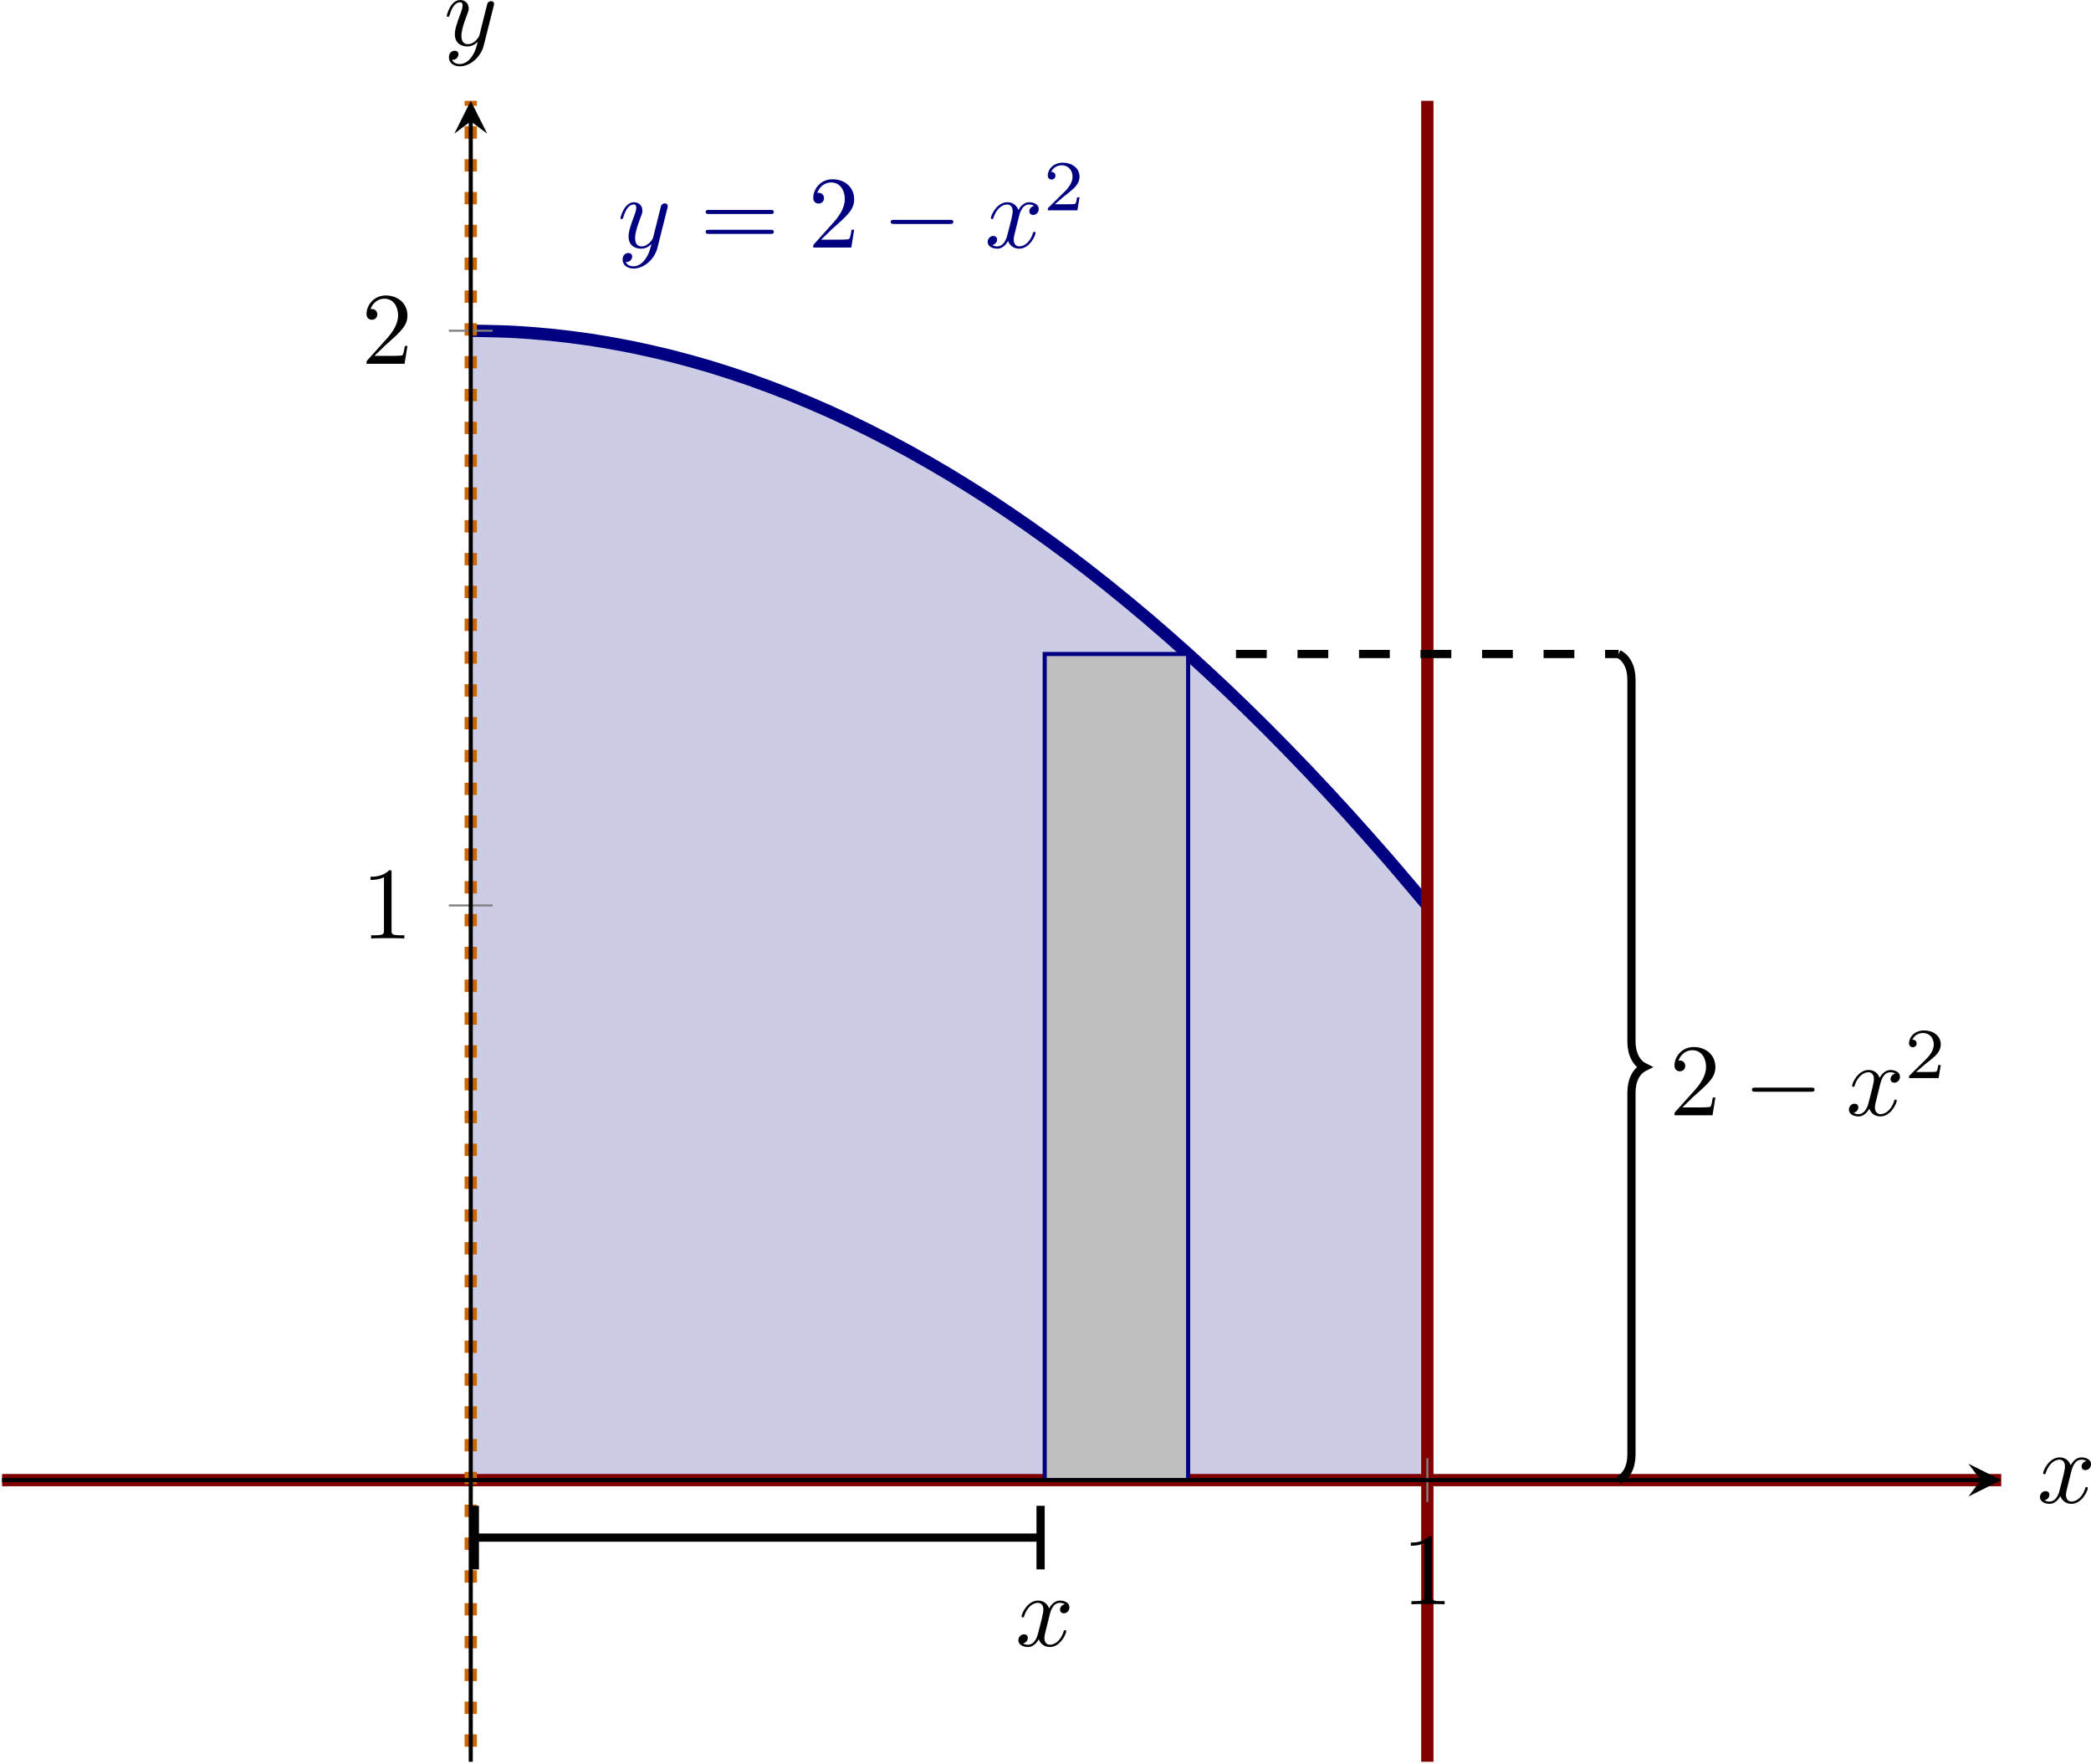 <?xml version='1.0' encoding='UTF-8'?>
<!-- This file was generated by dvisvgm 3.2.2 -->
<svg version='1.1' xmlns='http://www.w3.org/2000/svg' xmlns:xlink='http://www.w3.org/1999/xlink' width='284.474pt' height='239.955pt' viewBox='4.648 237.336 284.474 239.955'>
<defs>
<clipPath id='clip19'>
<path d='M3.52 340.723H197.793V179.324H3.52Z'/>
</clipPath>
<clipPath id='clip20'>
<path d='M3.52 340.723H197.793V179.324H3.52Z'/>
</clipPath>
<path id='g5-50' d='M3.522-1.269H3.285C3.264-1.116 3.194-.704 3.103-.635C3.048-.593 2.511-.593 2.413-.593H1.13C1.862-1.241 2.106-1.437 2.525-1.764C3.041-2.176 3.522-2.608 3.522-3.271C3.522-4.115 2.783-4.631 1.89-4.631C1.025-4.631 .439-4.024 .439-3.382C.439-3.027 .739-2.992 .809-2.992C.976-2.992 1.179-3.11 1.179-3.361C1.179-3.487 1.13-3.731 .767-3.731C.983-4.226 1.458-4.38 1.785-4.38C2.483-4.38 2.845-3.836 2.845-3.271C2.845-2.664 2.413-2.183 2.19-1.932L.509-.272C.439-.209 .439-.195 .439 0H3.313L3.522-1.269Z'/>
<path id='g2-0' d='M6.565-2.291C6.735-2.291 6.914-2.291 6.914-2.491S6.735-2.69 6.565-2.69H1.176C1.006-2.69 .827-2.69 .827-2.491S1.006-2.291 1.176-2.291H6.565Z'/>
<path id='g4-49' d='M2.929-6.376C2.929-6.615 2.929-6.635 2.7-6.635C2.082-5.998 1.205-5.998 .887-5.998V-5.689C1.086-5.689 1.674-5.689 2.192-5.948V-.787C2.192-.428 2.162-.309 1.265-.309H.946V0C1.295-.03 2.162-.03 2.56-.03S3.826-.03 4.174 0V-.309H3.856C2.959-.309 2.929-.418 2.929-.787V-6.376Z'/>
<path id='g4-50' d='M1.265-.767L2.321-1.793C3.875-3.168 4.473-3.706 4.473-4.702C4.473-5.838 3.577-6.635 2.361-6.635C1.235-6.635 .498-5.719 .498-4.832C.498-4.274 .996-4.274 1.026-4.274C1.196-4.274 1.544-4.394 1.544-4.802C1.544-5.061 1.365-5.32 1.016-5.32C.936-5.32 .917-5.32 .887-5.31C1.116-5.958 1.654-6.326 2.232-6.326C3.138-6.326 3.567-5.519 3.567-4.702C3.567-3.905 3.068-3.118 2.521-2.501L.608-.369C.498-.259 .498-.239 .498 0H4.194L4.473-1.733H4.224C4.174-1.435 4.105-.996 4.005-.847C3.935-.767 3.278-.767 3.059-.767H1.265Z'/>
<path id='g4-61' d='M6.844-3.258C6.994-3.258 7.183-3.258 7.183-3.457S6.994-3.656 6.854-3.656H.887C.747-3.656 .558-3.656 .558-3.457S.747-3.258 .897-3.258H6.844ZM6.854-1.325C6.994-1.325 7.183-1.325 7.183-1.524S6.994-1.724 6.844-1.724H.897C.747-1.724 .558-1.724 .558-1.524S.747-1.325 .887-1.325H6.854Z'/>
<path id='g3-120' d='M3.328-3.009C3.387-3.268 3.616-4.184 4.314-4.184C4.364-4.184 4.603-4.184 4.812-4.055C4.533-4.005 4.334-3.756 4.334-3.517C4.334-3.357 4.443-3.168 4.712-3.168C4.932-3.168 5.25-3.347 5.25-3.746C5.25-4.264 4.663-4.403 4.324-4.403C3.746-4.403 3.397-3.875 3.278-3.646C3.029-4.304 2.491-4.403 2.202-4.403C1.166-4.403 .598-3.118 .598-2.869C.598-2.77 .697-2.77 .717-2.77C.797-2.77 .827-2.79 .847-2.879C1.186-3.935 1.843-4.184 2.182-4.184C2.371-4.184 2.72-4.095 2.72-3.517C2.72-3.208 2.55-2.54 2.182-1.146C2.022-.528 1.674-.11 1.235-.11C1.176-.11 .946-.11 .737-.239C.986-.289 1.205-.498 1.205-.777C1.205-1.046 .986-1.126 .837-1.126C.538-1.126 .289-.867 .289-.548C.289-.09 .787 .11 1.225 .11C1.883 .11 2.242-.588 2.271-.648C2.391-.279 2.75 .11 3.347 .11C4.374 .11 4.941-1.176 4.941-1.425C4.941-1.524 4.852-1.524 4.822-1.524C4.732-1.524 4.712-1.484 4.692-1.415C4.364-.349 3.686-.11 3.367-.11C2.979-.11 2.819-.428 2.819-.767C2.819-.986 2.879-1.205 2.989-1.644L3.328-3.009Z'/>
<path id='g3-121' d='M4.842-3.796C4.882-3.935 4.882-3.955 4.882-4.025C4.882-4.204 4.742-4.294 4.593-4.294C4.493-4.294 4.334-4.234 4.244-4.085C4.224-4.035 4.144-3.726 4.105-3.547C4.035-3.288 3.965-3.019 3.905-2.75L3.457-.956C3.417-.807 2.989-.11 2.331-.11C1.823-.11 1.714-.548 1.714-.917C1.714-1.375 1.883-1.993 2.222-2.869C2.381-3.278 2.421-3.387 2.421-3.587C2.421-4.035 2.102-4.403 1.604-4.403C.658-4.403 .289-2.959 .289-2.869C.289-2.77 .389-2.77 .408-2.77C.508-2.77 .518-2.79 .568-2.949C.837-3.885 1.235-4.184 1.574-4.184C1.654-4.184 1.823-4.184 1.823-3.866C1.823-3.616 1.724-3.357 1.654-3.168C1.255-2.112 1.076-1.544 1.076-1.076C1.076-.189 1.704 .11 2.291 .11C2.68 .11 3.019-.06 3.298-.339C3.168 .179 3.049 .667 2.65 1.196C2.391 1.534 2.012 1.823 1.554 1.823C1.415 1.823 .966 1.793 .797 1.405C.956 1.405 1.086 1.405 1.225 1.285C1.325 1.196 1.425 1.066 1.425 .877C1.425 .568 1.156 .528 1.056 .528C.827 .528 .498 .687 .498 1.176C.498 1.674 .936 2.042 1.554 2.042C2.58 2.042 3.606 1.136 3.885 .01L4.842-3.796Z'/>
</defs>
<g id='page7' transform='matrix(1.4 0 0 1.4 0 0)'>
<path d='M49.066 313.356H52.941H56.813H60.688H64.559H68.434H72.305H76.18H80.051H83.926H87.797H91.672H95.543H99.418H103.289H107.164H111.035H114.91H118.781H122.656H126.527H130.402H134.273H138.148H142.019V257.508L138.148 252.953L134.273 248.59L130.402 244.422L126.527 240.445L122.656 236.664L118.781 233.078L114.91 229.684L111.035 226.484L107.164 223.477L103.289 220.668L99.418 218.047L95.543 215.625L91.672 213.395L87.797 211.359L83.926 209.516L80.051 207.867L76.18 206.414L72.305 205.152L68.434 204.086L64.559 203.215L60.688 202.535L56.813 202.051L52.941 201.762L49.066 201.664Z' fill='#cccce6' clip-path='url(#clip19)'/>
<path d='M-322.75 313.356C-322.75 313.356-300.363 313.356-291.766 313.356C-283.164 313.356-269.379 313.356-260.777 313.356C-252.18 313.356-238.395 313.356-229.793 313.356C-221.195 313.356-207.406 313.356-198.809 313.356C-190.211 313.356-176.422 313.356-167.824 313.356C-159.227 313.356-145.438 313.356-136.84 313.356S-114.453 313.356-105.856 313.356C-97.258 313.356-83.469 313.356-74.871 313.356C-66.273 313.356-52.484 313.356-43.887 313.356C-35.289 313.356-21.5 313.356-12.902 313.356C-4.305 313.356 9.484 313.356 18.082 313.356C26.68 313.356 40.469 313.356 49.066 313.356C57.664 313.356 71.453 313.356 80.051 313.356C88.648 313.356 102.438 313.356 111.035 313.356C119.633 313.356 133.422 313.356 142.019 313.356C150.621 313.356 164.406 313.356 173.004 313.356C181.605 313.356 195.39 313.356 203.992 313.356C212.59 313.356 226.375 313.356 234.976 313.356C243.574 313.356 257.363 313.356 265.961 313.356C274.558 313.356 288.348 313.356 296.945 313.356C305.543 313.356 319.332 313.356 327.93 313.356C336.527 313.356 350.316 313.356 358.914 313.356S381.301 313.356 389.898 313.356C398.496 313.356 420.883 313.356 420.883 313.356' stroke='#800000' fill='none' stroke-width='1.196' stroke-miterlimit='10' clip-path='url(#clip20)'/>
<path d='M49.066 201.664C49.066 201.664 51.867 201.707 52.941 201.762C54.016 201.813 55.738 201.945 56.813 202.051C57.887 202.16 59.613 202.375 60.688 202.535C61.762 202.699 63.484 203 64.559 203.215S67.359 203.82 68.434 204.086C69.508 204.355 71.231 204.832 72.305 205.152C73.379 205.477 75.106 206.039 76.18 206.414S78.977 207.438 80.051 207.867C81.125 208.301 82.852 209.031 83.926 209.516C85 210 86.723 210.82 87.797 211.359C88.871 211.898 90.598 212.805 91.672 213.395C92.746 213.988 94.469 214.98 95.543 215.625C96.617 216.27 98.344 217.348 99.418 218.047C100.492 218.75 102.215 219.914 103.289 220.668C104.363 221.418 106.09 222.672 107.164 223.477C108.238 224.285 109.961 225.621 111.035 226.484C112.109 227.344 113.836 228.77 114.91 229.684S117.707 232.109 118.781 233.078S121.582 235.641 122.656 236.664C123.73 237.688 125.453 239.367 126.527 240.445C127.601 241.519 129.328 243.289 130.402 244.422C131.476 245.551 133.199 247.406 134.273 248.59C135.348 249.774 137.074 251.715 138.148 252.953C139.223 254.188 142.019 257.508 142.019 257.508' stroke='#000080' fill='none' stroke-width='1.196' stroke-miterlimit='10' clip-path='url(#clip20)'/>
<path d='M49.066 871.824V-245.109' stroke='#c60' fill='none' stroke-width='1.196' stroke-miterlimit='10' stroke-dasharray='1.196 1.993' clip-path='url(#clip20)'/>
<path d='M142.023 871.824V-245.109' stroke='#800000' fill='none' stroke-width='1.196' stroke-miterlimit='10' clip-path='url(#clip20)'/>
<g fill='#000080' transform='matrix(1 0 0 1 59.806 -147.141)'>
<use x='3.52' y='340.722' xlink:href='#g3-121'/>
<use x='11.529' y='340.722' xlink:href='#g4-61'/>
<use x='22.045' y='340.722' xlink:href='#g4-50'/>
<use x='29.241' y='340.722' xlink:href='#g2-0'/>
<use x='39.203' y='340.722' xlink:href='#g3-120'/>
<use x='44.897' y='337.106' xlink:href='#g5-50'/>
</g>
<path d='M104.84 313.356H118.781V233.078H104.84V313.356' fill='#bfbfbf' clip-path='url(#clip20)'/>
<path d='M104.84 313.356H118.781V233.078H104.84V313.356' stroke='#000080' fill='none' stroke-width='.399' stroke-miterlimit='10' clip-path='url(#clip20)'/>
<path d='M49.664 318.941H104.242' stroke='#000' fill='none' stroke-width='.797' stroke-miterlimit='10' clip-path='url(#clip20)'/>
<path d='M49.465 322.031V315.852' stroke='#000' fill='none' stroke-width='.797' stroke-miterlimit='10' clip-path='url(#clip20)'/>
<path d='M104.441 315.852V322.031' stroke='#000' fill='none' stroke-width='.797' stroke-miterlimit='10' clip-path='url(#clip20)'/>
<g transform='matrix(1 0 0 1 98.473 -11.258)'>
<use x='3.52' y='340.722' xlink:href='#g3-120'/>
</g>
<path d='M160.613 313.356C161.359 312.984 161.859 312.113 161.859 310.867V275.707C161.859 274.461 162.355 273.59 163.101 273.219C162.355 272.844 161.859 271.973 161.859 270.727V235.566C161.859 234.324 161.359 233.449 160.613 233.078' stroke='#000' fill='none' stroke-width='.797' stroke-miterlimit='10' clip-path='url(#clip20)'/>
<path d='M123.43 233.078H160.613' stroke='#000' fill='none' stroke-width='.797' stroke-miterlimit='10' stroke-dasharray='2.989 2.989' clip-path='url(#clip20)'/>
<g transform='matrix(1 0 0 1 162.022 -62.818)'>
<use x='3.52' y='340.722' xlink:href='#g4-50'/>
<use x='10.715' y='340.722' xlink:href='#g2-0'/>
<use x='20.678' y='340.722' xlink:href='#g3-120'/>
<use x='26.372' y='337.106' xlink:href='#g5-50'/>
</g>
<g transform='matrix(1 0 0 1 136.011 -15.3)'>
<use x='3.52' y='340.722' xlink:href='#g4-49'/>
</g>
<g transform='matrix(1 0 0 1 34.92 -80.001)'>
<use x='3.52' y='340.722' xlink:href='#g4-49'/>
</g>
<g transform='matrix(1 0 0 1 34.92 -135.848)'>
<use x='3.52' y='340.722' xlink:href='#g4-50'/>
</g>
<g transform='matrix(1 0 0 1 197.746 -25.171)'>
<use x='3.52' y='340.722' xlink:href='#g3-120'/>
</g>
<g transform='matrix(1 0 0 1 42.926 -166.793)'>
<use x='3.52' y='340.722' xlink:href='#g3-121'/>
</g>
<path d='M142.023 315.481V311.231' stroke='#808080' fill='none' stroke-width='.199' stroke-miterlimit='10'/>
<path d='M46.941 257.512H51.191M46.941 201.664H51.191' stroke='#808080' fill='none' stroke-width='.199' stroke-miterlimit='10'/>
<path d='M3.52 313.356H195.801' stroke='#000' fill='none' stroke-width='.399' stroke-miterlimit='10'/>
<path d='M197.792 313.355L194.605 311.762L195.8 313.355L194.605 314.949'/>
<path d='M49.066 340.723V181.316' stroke='#000' fill='none' stroke-width='.399' stroke-miterlimit='10'/>
<path d='M49.066 179.324L47.473 182.511L49.066 181.316L50.66 182.511'/>
</g>
</svg>